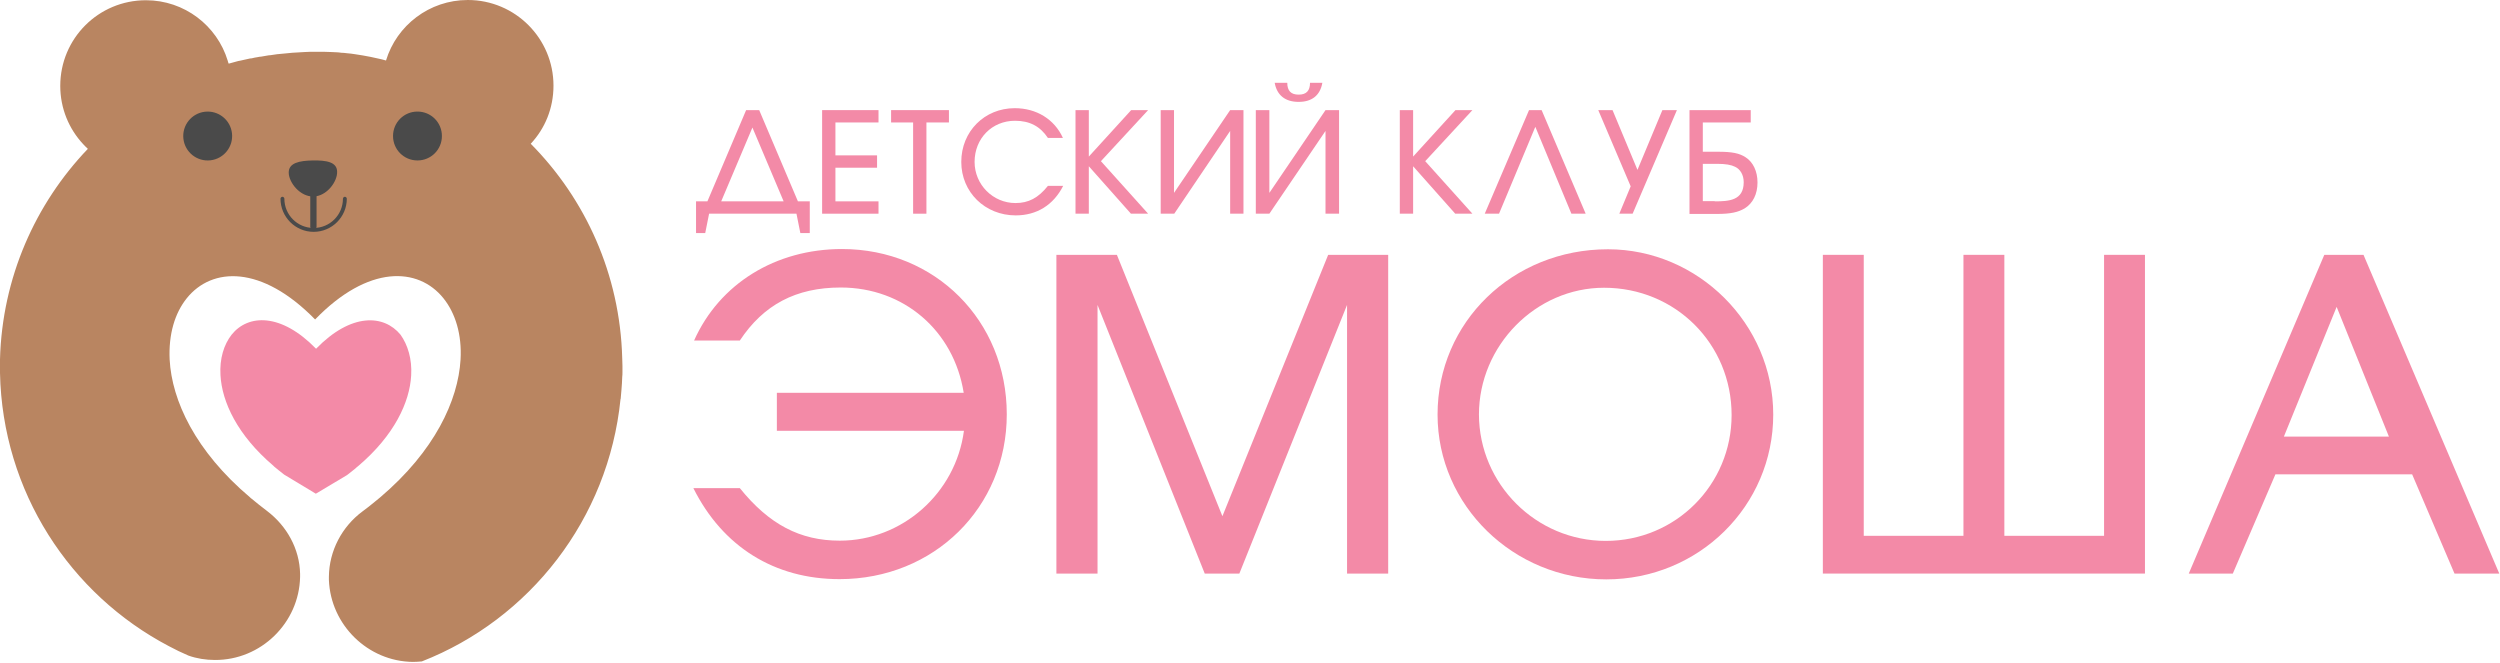 <?xml version="1.0" encoding="UTF-8"?> <svg xmlns="http://www.w3.org/2000/svg" width="1033" height="274" viewBox="0 0 1033 274" fill="none"><path d="M257.2 151.2C257.2 152 257.2 152.8 257.2 153.7C257.2 154.4 257.2 155.1 257.1 155.8C257.1 157.5 256.9 159.2 256.8 160.9C256.7 162.1 256.6 163.2 256.5 164.4C256.5 164.6 256.5 164.7 256.4 164.9C251.4 214.5 218.8 255.9 174.3 273.3C173.1 273.4 171.8 273.5 170.6 273.5C152 273.3 136.6 258.2 135.9 239.6C135.9 239.2 135.9 238.7 135.9 238.3C136 227.6 141.3 217.6 149.8 211.3C151.6 210 153.2 208.7 154.9 207.3C155.6 206.7 156.4 206.1 157.1 205.5C179.6 186.4 189.3 165.5 190.3 148.6C190.9 138.3 188.2 129.4 183.2 123.2C172.8 110.3 152.2 109.3 130.2 132C108.1 109.4 87.6 110.3 77.2 123.2C72.2 129.4 69.6 138.2 70.1 148.6C71 165.5 80.7 186.4 103.3 205.5C103.5 205.7 103.7 205.9 104 206.1C106 207.8 108.1 209.4 110.3 211.1C118.5 217.3 123.8 226.8 124 237.1V238.4C123.6 257.4 107.8 272.8 88.8 272.7C85 272.7 81.3 272.1 77.9 270.9C75.1 269.7 72.4 268.4 69.8 267C29 245.6 1 203.2 0 154.1C0 153.3 0 152.5 0 151.6C0 150.6 0 149.5 0 148.5C0.9 114.7 14.6 84.2 36.3 61.5C35.7 60.9 35 60.3 34.4 59.6C28.5 53.3 24.9 44.8 24.9 35.5C24.9 15.9 40.7 0.1 60.3 0.1C76.2 0.1 89.7 10.6 94.1 25.1C94.2 25.5 94.3 25.9 94.5 26.3C95.5 26 96.4 25.8 97.4 25.5C98.1 25.3 98.8 25.1 99.6 25C99.7 25 99.9 24.9 100 24.9C100.9 24.7 101.8 24.5 102.7 24.3C103.1 24.2 103.5 24.1 104 24.1C104.8 23.9 105.7 23.7 106.5 23.6C107 23.5 107.4 23.4 107.9 23.4C108.7 23.3 109.4 23.1 110.2 23C110.7 22.9 111.3 22.8 111.8 22.8C112.7 22.7 113.6 22.5 114.5 22.4C115.6 22.3 116.6 22.2 117.7 22.1C118.7 22 119.8 21.9 120.8 21.8C122.5 21.7 124.2 21.6 125.9 21.5C127.3 21.4 128.7 21.4 130.1 21.4C131.3 21.4 132.6 21.4 133.8 21.4C134.8 21.4 135.8 21.5 136.8 21.5C137.5 21.5 138.2 21.6 139 21.6C139.7 21.6 140.3 21.7 141 21.8C141.8 21.8 142.6 21.9 143.4 22C144.5 22.1 145.6 22.2 146.7 22.4C148.9 22.7 151 23.1 153.1 23.5C154.2 23.7 155.2 24 156.3 24.2C157.4 24.4 158.4 24.7 159.5 25C163.9 10.5 177.4 0 193.3 0C212.9 0 228.7 15.9 228.7 35.4C228.7 44.7 225.2 53.1 219.3 59.4C241.9 82.2 256.2 113.4 257.1 148C257.1 149.1 257.2 150.2 257.2 151.2Z" fill="#B98561"></path><path d="M169.9 155.1C169.3 166.2 162.9 179.9 148.1 192.5C147.6 192.9 147.1 193.3 146.7 193.7C145.6 194.6 144.5 195.4 143.4 196.3L130.5 204L117.4 196.1C116 195 114.6 193.9 113.3 192.8C113.2 192.7 113 192.5 112.9 192.4C98.1 179.8 91.7 166.1 91.1 155C90.7 148.2 92.5 142.4 95.7 138.3C102.5 129.8 116.1 129.2 130.6 144.1C145.1 129.2 158.6 129.9 165.5 138.3C168.5 142.5 170.3 148.4 169.9 155.1Z" fill="#F38AA7"></path><path d="M182.599 56.2C182.599 61.8 178.099 66.3 172.499 66.3C166.899 66.3 162.399 61.8 162.399 56.2C162.399 50.6 166.899 46.1 172.499 46.1C178.099 46.1 182.599 50.6 182.599 56.2Z" fill="#4A4A4A"></path><path d="M86.969 66.241C92.511 65.605 96.488 60.597 95.852 55.055C95.216 49.513 90.208 45.536 84.666 46.172C79.124 46.808 75.147 51.816 75.783 57.358C76.419 62.899 81.427 66.876 86.969 66.241Z" fill="#4A4A4A"></path><path d="M139.3 71C139.4 75.1 135 81.1 129.5 81.2C124 81.3 119.4 75.5 119.3 71.4C119.2 67.3 123.7 66.4 129.2 66.3C134.8 66.2 139.3 66.9 139.3 71Z" fill="#4A4A4A"></path><path d="M129.5 95C128.8 95 128.2 94.4 128.2 93.7V79C128.2 78.3 128.7 77.7 129.5 77.7C130.2 77.6 130.8 78.2 130.8 79V93.7C130.8 94.4 130.3 95 129.5 95Z" fill="#4A4A4A"></path><path d="M129.6 95.8C122 95.8 115.9 89.6 115.9 82.1C115.9 81.7 116.3 81.3 116.7 81.3C117.1 81.3 117.5 81.7 117.5 82.1C117.5 88.8 122.9 94.2 129.6 94.2C136.3 94.2 141.7 88.8 141.7 82.1C141.7 81.7 142.1 81.3 142.5 81.3C142.9 81.3 143.3 81.7 143.3 82.1C143.3 89.7 137.1 95.8 129.6 95.8Z" fill="#4A4A4A"></path><path d="M287.5 83.2H292.3L308.3 45.499H313.7L329.7 83.2H334.6V96.299H330.7L329.1 88.299H293L291.4 96.299H287.6V83.2H287.5ZM323.8 83.2L310.9 52.7L298 83.2H323.8Z" fill="#F38AA7"></path><path d="M339.7 45.499H363V50.599H345.2V64.2H362.4V69.299H345.2V83.2H363V88.299H339.7V45.499Z" fill="#F38AA7"></path><path d="M377.3 50.599H368.2V45.499H392.1V50.599H382.8V88.299H377.3V50.599Z" fill="#F38AA7"></path><path d="M439.3 76.8C435.3 84.7 428.4 89 419.7 89C407 89 397.2 79.4 397.2 66.9C397.2 54.3 406.8 44.7 419.3 44.7C428.3 44.7 435.7 49.3 439.2 57H433C429.8 52.2 425.5 49.9 419.4 49.9C409.9 49.9 402.7 57.2 402.7 66.9C402.7 76.3 410.3 83.9 419.6 83.9C425 83.9 429 81.8 433 76.8H439.3Z" fill="#F38AA7"></path><path d="M444.4 45.499H449.9V64.7L467.4 45.499H474.4L454.9 66.6L474.4 88.299H467.3L449.9 68.7V88.299H444.4V45.499Z" fill="#F38AA7"></path><path d="M479.6 45.499H485.1V79.7L508.3 45.499H513.8V88.299H508.3V54.099L485.2 88.299H479.6V45.499Z" fill="#F38AA7"></path><path d="M519 45.5H524.5V79.7L547.7 45.5H553.3V88.3H547.7V54.1L524.5 88.3H518.9V45.5H519ZM531.9 34.2C531.9 37.5 533.4 39.1 536.6 39.1C539.8 39.1 541.3 37.5 541.3 34.2H546.4C545.5 39.4 542.1 42.1 536.6 42.1C531 42.1 527.6 39.3 526.7 34.2H531.9Z" fill="#F38AA7"></path><path d="M578.4 45.499H583.9V64.7L601.4 45.499H608.4L588.9 66.6L608.4 88.299H601.3L583.9 68.7V88.299H578.4V45.499Z" fill="#F38AA7"></path><path d="M631.8 45.499H637L655.2 88.299H649.3L634.4 52.4L619.4 88.299H613.5L631.8 45.499Z" fill="#F38AA7"></path><path d="M673.8 76.999L660.4 45.499H666.3L676.6 70.2L686.9 45.499H692.9L674.6 88.299H669.1L673.8 76.999Z" fill="#F38AA7"></path><path d="M698.1 45.499H723.4V50.599H703.6V62.7H709.9C715.7 62.7 718.7 63.3 721.3 64.999C724.4 66.999 726.2 70.799 726.2 75.4C726.2 80.2 724.3 83.999 720.9 86.1C718.2 87.7 715.1 88.4 709.5 88.4H698.1V45.499ZM708.5 83.2C714.3 83.2 720.5 82.9 720.5 75.299C720.5 72.299 719.1 69.9 716.9 68.9C715.3 68.1 713 67.7 709.6 67.7H703.6V83.1H708.5V83.2Z" fill="#F38AA7"></path><path d="M305.7 201.7C317.8 216.7 330.6 223.4 347 223.4C372.8 223.4 394.9 203.8 398.3 178H321V162.3H398.2C394.1 136.6 373.4 118.8 347.4 118.8C328.9 118.8 315.5 125.9 305.7 140.7H286.8C297.3 117.2 320.5 102.9 347.9 102.9C386.4 102.9 416 132.5 416 171.2C416 209.7 385.9 239.3 346.9 239.3C320 239.3 298.6 225.9 286.5 201.7H305.7Z" fill="#F38AA7"></path><path d="M436.5 105.3H461.5L505.1 213.3L548.8 105.3H573.6V237H556.6V126L512.1 237H497.8L453.5 126V237H436.5V105.3Z" fill="#F38AA7"></path><path d="M664.4 103C701.6 103 732.7 133.799 732.7 171.299C732.7 209.099 701.9 239.399 663.7 239.399C625.4 239.399 594 208.899 594 171.299C594 133.099 625 103 664.4 103ZM663.5 223.5C692.4 223.5 715.5 200.3 715.5 171.5C715.5 142.1 692.3 118.899 662.8 118.899C634.6 118.899 611.1 142.799 611.1 171.299C611.2 200 634.7 223.5 663.5 223.5Z" fill="#F38AA7"></path><path d="M753.2 105.3H770.1V221.4H811.3V105.3H828.2V221.4H869.4V105.3H886.3V237H753.2V105.3Z" fill="#F38AA7"></path><path d="M960.4 105.3H976.6L1032.7 237H1014.2L996.7 196H940.2L922.6 237H904.4L960.4 105.3ZM987.1 180.4L965.5 126.8L943.7 180.4H987.1Z" fill="#F38AA7"></path></svg> 